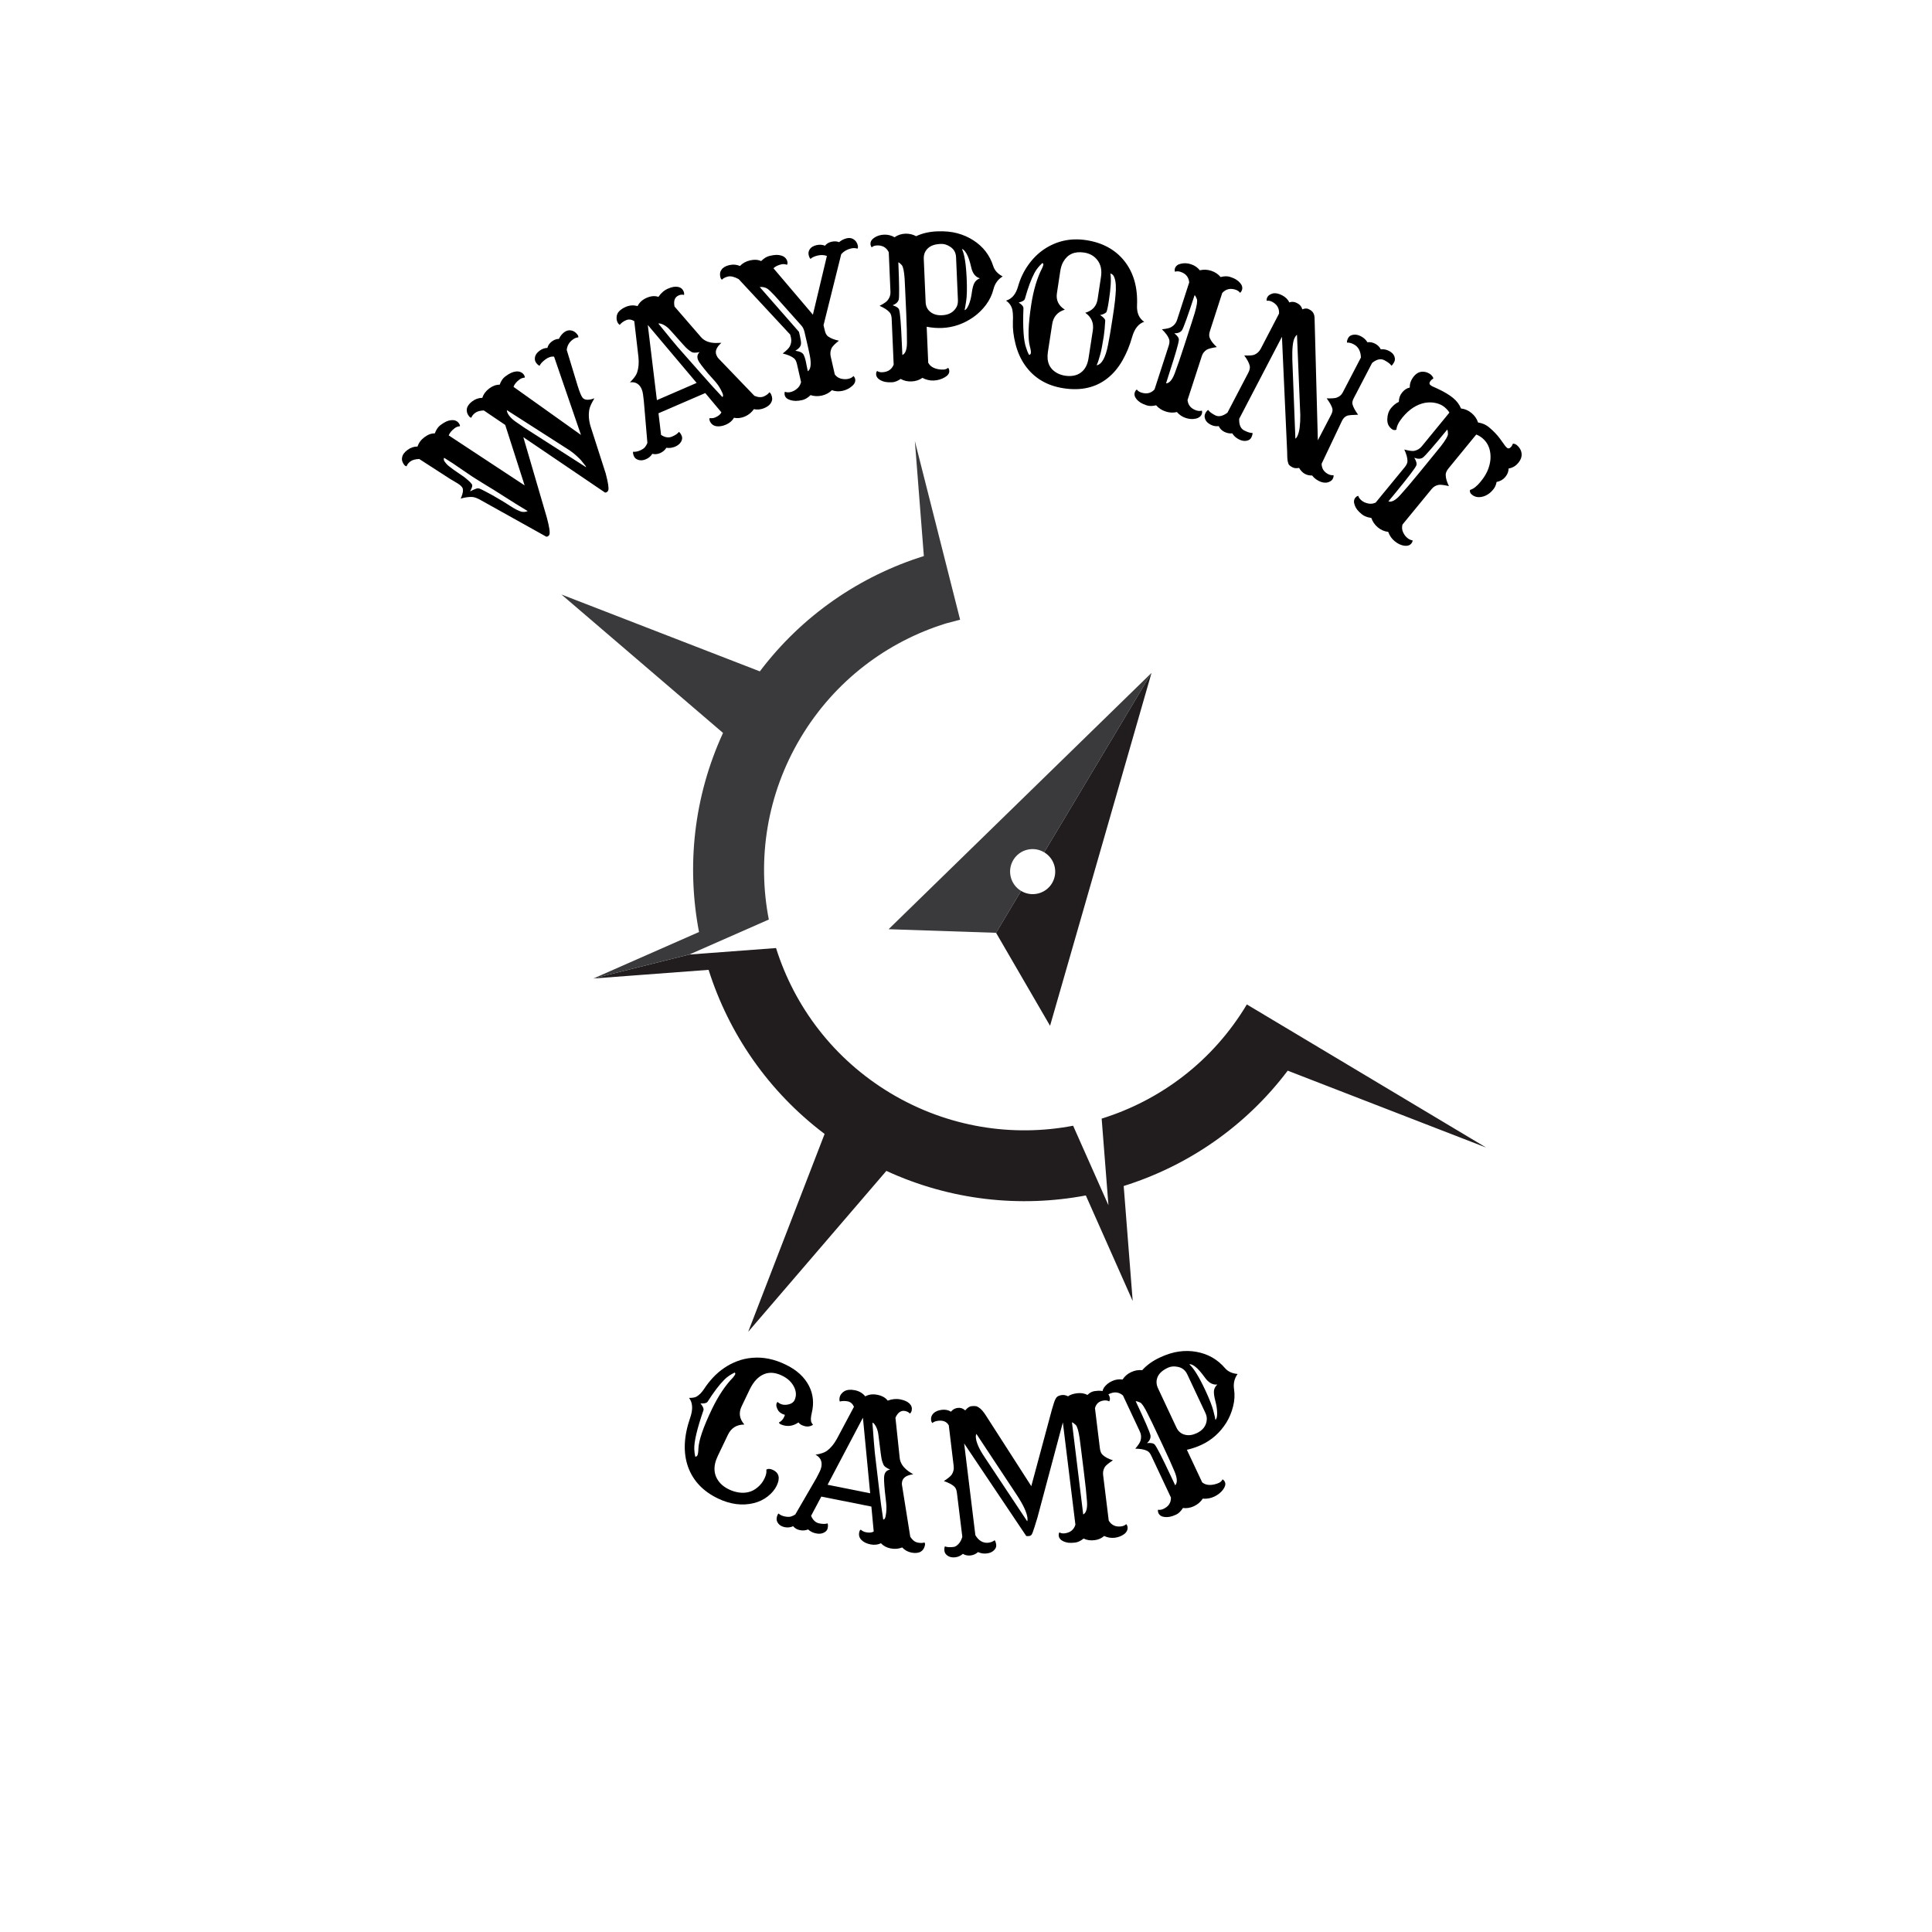 <svg xmlns="http://www.w3.org/2000/svg" xmlns:xlink="http://www.w3.org/1999/xlink" width="500" zoomAndPan="magnify" viewBox="0 0 375 375" height="500" preserveAspectRatio="xMidYMid meet" version="1.0"><defs><g/><clipPath id="67da3249cd"><path d="M 172 130 L 224 130 L 224 182 L 172 182 Z M 172 130 " clip-rule="nonzero"/></clipPath><clipPath id="4dbf8baa98"><path d="M 55.438 204.809 L 140.129 63.203 L 319.711 170.609 L 235.016 312.215 Z M 55.438 204.809 " clip-rule="nonzero"/></clipPath><clipPath id="c7adb1d2af"><path d="M 55.438 204.809 L 140.129 63.203 L 319.711 170.609 L 235.016 312.215 Z M 55.438 204.809 " clip-rule="nonzero"/></clipPath><clipPath id="ba830b728b"><path d="M 55.438 204.809 L 140.129 63.203 L 319.711 170.609 L 235.016 312.215 Z M 55.438 204.809 " clip-rule="nonzero"/></clipPath><clipPath id="2c11fc7af1"><path d="M 193 130 L 224 130 L 224 200 L 193 200 Z M 193 130 " clip-rule="nonzero"/></clipPath><clipPath id="4ff8ff571d"><path d="M 55.438 204.809 L 140.129 63.203 L 319.711 170.609 L 235.016 312.215 Z M 55.438 204.809 " clip-rule="nonzero"/></clipPath><clipPath id="1f257cb11e"><path d="M 55.438 204.809 L 140.129 63.203 L 319.711 170.609 L 235.016 312.215 Z M 55.438 204.809 " clip-rule="nonzero"/></clipPath><clipPath id="cd50382f7c"><path d="M 55.438 204.809 L 140.129 63.203 L 319.711 170.609 L 235.016 312.215 Z M 55.438 204.809 " clip-rule="nonzero"/></clipPath><clipPath id="fdb3e9b30b"><path d="M 115 184 L 289 184 L 289 259 L 115 259 Z M 115 184 " clip-rule="nonzero"/></clipPath><clipPath id="b0ee41fb3c"><path d="M 55.438 204.809 L 140.129 63.203 L 319.711 170.609 L 235.016 312.215 Z M 55.438 204.809 " clip-rule="nonzero"/></clipPath><clipPath id="b71af7fa1f"><path d="M 55.438 204.809 L 140.129 63.203 L 319.711 170.609 L 235.016 312.215 Z M 55.438 204.809 " clip-rule="nonzero"/></clipPath><clipPath id="0babf9a1ac"><path d="M 55.438 204.809 L 140.129 63.203 L 319.711 170.609 L 235.016 312.215 Z M 55.438 204.809 " clip-rule="nonzero"/></clipPath><clipPath id="7f136b63db"><path d="M 108 85 L 187 85 L 187 190 L 108 190 Z M 108 85 " clip-rule="nonzero"/></clipPath><clipPath id="5695c80dd8"><path d="M 55.438 204.809 L 140.129 63.203 L 319.711 170.609 L 235.016 312.215 Z M 55.438 204.809 " clip-rule="nonzero"/></clipPath><clipPath id="138e1588a0"><path d="M 55.438 204.809 L 140.129 63.203 L 319.711 170.609 L 235.016 312.215 Z M 55.438 204.809 " clip-rule="nonzero"/></clipPath><clipPath id="a3669bec14"><path d="M 55.438 204.809 L 140.129 63.203 L 319.711 170.609 L 235.016 312.215 Z M 55.438 204.809 " clip-rule="nonzero"/></clipPath><clipPath id="cf26354eea"><rect x="0" width="231" y="0" height="85"/></clipPath></defs><g fill="#000000" fill-opacity="1"><g transform="translate(126.916, 284.253)"><g><path d="M 18.438 5.344 C 19.051 5.188 19.629 4.875 20.172 4.406 C 20.723 3.945 21.156 3.383 21.469 2.719 C 21.789 2.062 21.91 1.492 21.828 1.016 C 22.148 0.785 22.594 0.805 23.156 1.078 C 23.719 1.348 24.062 1.738 24.188 2.25 C 24.312 2.758 24.191 3.391 23.828 4.141 C 23.461 4.898 22.883 5.586 22.094 6.203 C 21.312 6.816 20.414 7.25 19.406 7.5 C 17.156 8.051 14.828 7.75 12.422 6.594 C 9.547 5.207 7.617 3.172 6.641 0.484 C 5.66 -2.273 5.797 -5.457 7.047 -9.062 C 7.617 -10.707 7.547 -11.992 6.828 -12.922 C 7.453 -12.91 7.926 -12.988 8.25 -13.156 C 8.789 -13.457 9.297 -13.969 9.766 -14.688 C 10.234 -15.414 10.797 -16.133 11.453 -16.844 C 12.117 -17.562 12.852 -18.191 13.656 -18.734 C 14.457 -19.285 15.312 -19.727 16.219 -20.062 C 17.125 -20.406 18.082 -20.617 19.094 -20.703 C 21.219 -20.891 23.375 -20.453 25.562 -19.391 C 27.719 -18.359 29.238 -16.969 30.125 -15.219 C 30.926 -13.625 31.102 -11.898 30.656 -10.047 C 30.438 -9.117 30.414 -8.488 30.594 -8.156 C 30.656 -8.008 30.754 -7.859 30.891 -7.703 C 30.285 -7.316 29.641 -7.266 28.953 -7.547 C 28.641 -7.629 28.344 -7.832 28.062 -8.156 C 26.969 -7.414 25.852 -7.281 24.719 -7.75 C 24.477 -7.844 24.328 -7.973 24.266 -8.141 C 24.754 -8.391 25.109 -8.785 25.328 -9.328 C 25.379 -9.43 25.41 -9.535 25.422 -9.641 C 24.879 -9.785 24.469 -10.035 24.188 -10.391 C 23.789 -11.004 23.676 -11.508 23.844 -11.906 C 23.875 -11.988 23.926 -12.066 24 -12.141 C 24.582 -11.609 25.312 -11.453 26.188 -11.672 C 26.758 -11.816 27.141 -12.102 27.328 -12.531 C 27.516 -12.969 27.594 -13.391 27.562 -13.797 C 27.539 -14.203 27.426 -14.613 27.219 -15.031 C 26.758 -15.977 25.973 -16.719 24.859 -17.25 C 22.941 -18.176 21.281 -17.914 19.875 -16.469 C 19.414 -15.988 19 -15.367 18.625 -14.609 L 17.031 -11.281 C 16.426 -10.031 16.602 -8.852 17.562 -7.75 C 16.07 -7.75 15.008 -7.086 14.375 -5.766 L 12.422 -1.688 C 11.41 0.406 11.57 2.188 12.906 3.656 C 13.352 4.125 13.898 4.516 14.547 4.828 C 15.191 5.141 15.848 5.344 16.516 5.438 C 17.18 5.539 17.82 5.508 18.438 5.344 Z M 8.031 -1.516 C 8.227 -1.516 8.363 -1.594 8.438 -1.75 C 8.562 -1.988 8.629 -2.422 8.641 -3.047 C 8.703 -4.66 9.582 -7.234 11.281 -10.766 C 12.52 -13.328 13.879 -15.363 15.359 -16.875 C 15.566 -17.133 15.703 -17.332 15.766 -17.469 C 15.836 -17.613 15.812 -17.738 15.688 -17.844 C 14.863 -17.445 14.191 -16.984 13.672 -16.453 C 12.703 -15.484 11.617 -14.055 10.422 -12.172 C 10.242 -11.91 9.785 -11.801 9.047 -11.844 C 9.523 -11.27 9.719 -10.832 9.625 -10.531 C 8.383 -6.926 7.789 -4.41 7.844 -2.984 C 7.863 -2.473 7.926 -1.984 8.031 -1.516 Z M 8.031 -1.516 "/></g></g></g><g fill="#000000" fill-opacity="1"><g transform="translate(151.79, 295.939)"><g><path d="M 2.156 0.297 C 1.645 0.535 1.102 0.598 0.531 0.484 C -0.031 0.367 -0.445 0.133 -0.719 -0.219 C -1 -0.582 -1.102 -0.957 -1.031 -1.344 C -0.957 -1.727 -0.844 -2.004 -0.688 -2.172 C -0.375 -1.891 0.031 -1.695 0.531 -1.594 C 1.039 -1.5 1.438 -1.492 1.719 -1.578 C 2.008 -1.66 2.297 -1.797 2.578 -1.984 L 6.656 -9.016 L 7.266 -10.203 C 7.441 -10.547 7.562 -10.867 7.625 -11.172 C 7.844 -12.266 7.469 -13.066 6.5 -13.578 C 7.52 -13.742 8.266 -14 8.734 -14.344 C 9.461 -14.883 10.102 -15.66 10.656 -16.672 L 13.969 -22.891 C 13.688 -23.484 13.281 -23.832 12.75 -23.938 C 12.227 -24.039 11.719 -24.031 11.219 -23.906 C 11.133 -24.133 11.117 -24.379 11.172 -24.641 C 11.223 -24.91 11.332 -25.156 11.5 -25.375 C 11.676 -25.602 11.883 -25.785 12.125 -25.922 C 12.645 -26.203 13.32 -26.258 14.156 -26.094 C 14.988 -25.926 15.656 -25.531 16.156 -24.906 C 16.844 -25.289 17.633 -25.391 18.531 -25.203 C 19.426 -25.023 20.086 -24.648 20.516 -24.078 C 21.367 -24.398 22.191 -24.477 22.984 -24.312 C 23.773 -24.156 24.363 -23.883 24.75 -23.5 C 25.133 -23.125 25.273 -22.676 25.172 -22.156 C 25.117 -21.914 25.004 -21.719 24.828 -21.562 C 24.586 -21.82 24.281 -21.988 23.906 -22.062 C 23.113 -22.227 22.484 -21.797 22.016 -20.766 L 22.844 -12.938 C 22.945 -11.969 23.52 -11.109 24.562 -10.359 C 24.863 -10.148 25.164 -9.957 25.469 -9.781 C 24.188 -9.613 23.469 -9.141 23.312 -8.359 C 23.25 -8.066 23.25 -7.789 23.312 -7.531 L 24.891 2.344 C 25.305 2.988 25.781 3.363 26.312 3.469 C 26.852 3.582 27.297 3.578 27.641 3.453 C 27.754 3.566 27.785 3.754 27.734 4.016 C 27.68 4.285 27.586 4.52 27.453 4.719 C 27.328 4.926 27.16 5.094 26.953 5.219 C 26.484 5.5 25.879 5.566 25.141 5.422 C 24.398 5.273 23.797 4.941 23.328 4.422 C 22.617 4.703 21.867 4.766 21.078 4.609 C 20.297 4.453 19.672 4.117 19.203 3.609 C 18.586 3.898 17.91 3.973 17.172 3.828 C 16.441 3.68 15.867 3.406 15.453 3 C 15.035 2.602 14.875 2.125 14.969 1.562 C 15.031 1.219 15.133 1.02 15.281 0.969 C 15.562 1.219 15.875 1.379 16.219 1.453 C 16.914 1.598 17.441 1.555 17.797 1.328 L 17.344 -3.516 L 7.625 -5.453 L 5.641 -1.719 C 5.992 -0.883 6.52 -0.395 7.219 -0.25 C 7.914 -0.113 8.457 -0.113 8.844 -0.25 C 8.938 0 8.941 0.312 8.859 0.688 C 8.785 1.062 8.531 1.352 8.094 1.562 C 7.664 1.77 7.16 1.812 6.578 1.688 C 5.992 1.57 5.488 1.316 5.062 0.922 C 4.562 1.129 4.035 1.176 3.484 1.062 C 2.93 0.957 2.488 0.703 2.156 0.297 Z M 17.109 -6.094 L 15.703 -20.766 L 8.844 -7.75 Z M 19.641 -1.016 C 19.859 -0.973 20.016 -1.188 20.109 -1.656 C 20.273 -2.488 20.312 -3.332 20.219 -4.188 L 19.969 -6.406 C 19.801 -8.094 19.758 -9.133 19.844 -9.531 C 19.969 -10.207 20.348 -10.594 20.984 -10.688 C 20.191 -11.02 19.742 -11.383 19.641 -11.781 C 19.586 -11.926 19.539 -12.047 19.5 -12.141 C 19.457 -12.234 19.422 -12.344 19.391 -12.469 C 19.359 -12.594 19.328 -12.75 19.297 -12.938 C 19.266 -13.133 19.223 -13.41 19.172 -13.766 L 18.719 -17.359 C 18.625 -18.242 18.363 -18.961 17.938 -19.516 C 17.812 -19.672 17.68 -19.77 17.547 -19.812 C 17.766 -16.758 17.922 -14.801 18.016 -13.938 C 18.68 -8.258 19.086 -4.891 19.234 -3.828 Z M 24.609 1.672 L 24.625 1.797 Z M 24.609 1.672 "/></g></g></g><g fill="#000000" fill-opacity="1"><g transform="translate(182.268, 302.288)"><g><path d="M 4.625 -0.688 C 4.207 -0.312 3.711 -0.086 3.141 -0.016 C 2.566 0.047 2.086 -0.047 1.703 -0.297 C 1.316 -0.547 1.098 -0.863 1.047 -1.25 C 1.004 -1.633 1.035 -1.93 1.141 -2.141 C 1.516 -1.973 2.086 -1.938 2.859 -2.031 C 3.148 -2.07 3.457 -2.266 3.781 -2.609 C 4.113 -2.961 4.359 -3.426 4.516 -4 L 3.469 -12.531 C 3.406 -13.102 3.227 -13.516 2.938 -13.766 C 2.52 -14.148 1.852 -14.5 0.938 -14.812 C 1.758 -15.352 2.27 -15.773 2.469 -16.078 C 2.789 -16.578 2.914 -17.117 2.844 -17.703 L 1.891 -25.625 C 1.504 -26.332 0.816 -26.629 -0.172 -26.516 C -0.691 -26.453 -1.062 -26.305 -1.281 -26.078 C -1.426 -26.211 -1.516 -26.406 -1.547 -26.656 C -1.578 -26.914 -1.551 -27.156 -1.469 -27.375 C -1.383 -27.602 -1.25 -27.805 -1.062 -27.984 C -0.688 -28.336 -0.156 -28.555 0.531 -28.641 C 1.219 -28.723 1.812 -28.602 2.312 -28.281 C 2.656 -28.707 3.094 -28.953 3.625 -29.016 C 4.164 -29.086 4.648 -28.926 5.078 -28.531 C 5.504 -29.031 5.895 -29.301 6.25 -29.344 C 6.613 -29.383 6.895 -29.391 7.094 -29.359 C 7.289 -29.336 7.5 -29.25 7.719 -29.094 C 8.145 -28.844 8.629 -28.285 9.172 -27.422 L 17.906 -13.828 L 21.906 -28.688 L 22.281 -29.922 C 22.5 -30.629 22.734 -31.062 22.984 -31.219 C 23.234 -31.375 23.535 -31.473 23.891 -31.516 C 24.254 -31.555 24.633 -31.473 25.031 -31.266 C 25.469 -31.578 26.055 -31.773 26.797 -31.859 C 27.547 -31.953 28.219 -31.844 28.812 -31.531 C 29.238 -31.969 29.711 -32.219 30.234 -32.281 C 30.766 -32.352 31.188 -32.367 31.5 -32.328 C 31.812 -32.285 32.086 -32.203 32.328 -32.078 C 32.816 -31.805 33.094 -31.426 33.156 -30.938 C 33.188 -30.695 33.145 -30.477 33.031 -30.281 C 32.75 -30.445 32.398 -30.504 31.984 -30.453 C 31.066 -30.336 30.492 -29.836 30.266 -28.953 L 31.219 -21.188 C 31.289 -20.582 31.473 -20.148 31.766 -19.891 C 32.223 -19.461 32.883 -19.113 33.75 -18.844 C 32.914 -18.289 32.398 -17.867 32.203 -17.578 C 31.898 -17.098 31.781 -16.578 31.844 -16.016 L 32.938 -7.141 C 33.469 -6.254 34.27 -5.879 35.344 -6.016 C 35.758 -6.066 36.086 -6.211 36.328 -6.453 C 36.484 -6.285 36.57 -6.082 36.594 -5.844 C 36.625 -5.613 36.582 -5.383 36.469 -5.156 C 36.363 -4.926 36.195 -4.723 35.969 -4.547 C 35.445 -4.148 34.828 -3.906 34.109 -3.812 C 33.398 -3.727 32.711 -3.844 32.047 -4.156 C 31.523 -3.695 30.906 -3.426 30.188 -3.344 C 29.406 -3.238 28.695 -3.344 28.062 -3.656 C 27.488 -3.195 26.938 -2.938 26.406 -2.875 C 25.883 -2.812 25.445 -2.801 25.094 -2.844 C 24.738 -2.895 24.426 -2.984 24.156 -3.109 C 23.594 -3.367 23.285 -3.734 23.234 -4.203 C 23.203 -4.441 23.242 -4.66 23.359 -4.859 C 23.641 -4.68 23.988 -4.617 24.406 -4.672 C 25.477 -4.805 26.164 -5.363 26.469 -6.344 L 24.031 -26.203 L 19.109 -7.766 L 18.531 -5.891 C 18.258 -5.004 18.055 -4.492 17.922 -4.359 C 17.785 -4.234 17.664 -4.164 17.562 -4.156 C 17.27 -4.113 17.055 -4.113 16.922 -4.156 L 4.875 -22.109 L 7.047 -4.328 C 7.348 -3.797 7.719 -3.398 8.156 -3.141 C 8.594 -2.891 9.055 -2.789 9.547 -2.844 C 10.047 -2.906 10.461 -3.066 10.797 -3.328 C 10.953 -3.109 11.051 -2.812 11.094 -2.438 C 11.145 -2.062 11 -1.707 10.656 -1.375 C 10.32 -1.039 9.859 -0.836 9.266 -0.766 C 8.672 -0.691 8.102 -0.781 7.562 -1.031 C 7.164 -0.664 6.688 -0.445 6.125 -0.375 C 5.562 -0.312 5.062 -0.414 4.625 -0.688 Z M 7.25 -23.969 C 7.145 -23.758 7.113 -23.488 7.156 -23.156 C 7.27 -22.176 7.844 -20.926 8.875 -19.406 L 17.109 -7.016 C 17.18 -7.129 17.195 -7.359 17.156 -7.703 C 17.02 -8.766 16.32 -10.25 15.062 -12.156 Z M 27.984 -8.328 C 28.566 -8.641 28.812 -9.473 28.719 -10.828 C 28.625 -12.191 28.426 -14.07 28.125 -16.469 C 27.832 -18.863 27.633 -20.457 27.531 -21.25 C 27.426 -22.051 27.344 -22.695 27.281 -23.188 C 27.062 -24.602 26.812 -25.441 26.531 -25.703 C 26.258 -25.973 26.016 -26.145 25.797 -26.219 Z M 6.656 -5.469 C 6.664 -5.375 6.68 -5.301 6.703 -5.25 Z M 4.625 -5.219 C 4.625 -5.176 4.629 -5.102 4.641 -5 Z M 4.625 -5.219 "/></g></g></g><g fill="#000000" fill-opacity="1"><g transform="translate(224.185, 295.499)"><g><path d="M 9.266 -4.609 C 8.859 -3.984 8.297 -3.5 7.578 -3.156 C 6.867 -2.82 6.148 -2.703 5.422 -2.797 C 5.023 -2.172 4.586 -1.742 4.109 -1.516 C 3.629 -1.297 3.219 -1.156 2.875 -1.094 C 2.531 -1.031 2.203 -1.016 1.891 -1.047 C 1.285 -1.109 0.879 -1.359 0.672 -1.797 C 0.578 -2.016 0.547 -2.238 0.578 -2.469 C 0.922 -2.395 1.273 -2.445 1.641 -2.625 C 2.629 -3.082 3.113 -3.816 3.094 -4.828 L -0.719 -12.938 C -0.957 -13.445 -1.238 -13.77 -1.562 -13.906 C -2.082 -14.164 -2.836 -14.301 -3.828 -14.312 C -3.234 -15.008 -2.891 -15.539 -2.797 -15.906 C -2.629 -16.52 -2.676 -17.098 -2.938 -17.641 L -6.219 -24.641 C -6.988 -25.305 -7.867 -25.41 -8.859 -24.953 C -9.223 -24.773 -9.484 -24.535 -9.641 -24.234 C -9.836 -24.336 -9.988 -24.5 -10.094 -24.719 C -10.195 -24.938 -10.227 -25.172 -10.188 -25.422 C -10.156 -25.672 -10.062 -25.914 -9.906 -26.156 C -9.531 -26.695 -9.016 -27.117 -8.359 -27.422 C -7.703 -27.734 -7.016 -27.836 -6.297 -27.734 C -5.891 -28.367 -5.332 -28.848 -4.625 -29.172 C -3.926 -29.504 -3.211 -29.629 -2.484 -29.547 C -1.609 -30.523 -0.484 -31.336 0.891 -31.984 C 2.273 -32.629 3.539 -33.023 4.688 -33.172 C 5.844 -33.328 6.957 -33.305 8.031 -33.109 C 10.27 -32.711 12.125 -31.656 13.594 -29.938 C 14.164 -29.281 14.977 -28.906 16.031 -28.812 C 15.406 -27.938 15.176 -26.953 15.344 -25.859 C 15.508 -24.766 15.445 -23.648 15.156 -22.516 C 14.875 -21.379 14.438 -20.328 13.844 -19.359 C 12.625 -17.422 11.02 -15.988 9.031 -15.062 C 8.164 -14.656 7.219 -14.332 6.188 -14.094 L 9.156 -7.781 C 9.75 -7.281 10.555 -7.148 11.578 -7.391 C 11.859 -7.453 12.145 -7.551 12.438 -7.688 C 12.738 -7.832 12.961 -8.055 13.109 -8.359 C 13.316 -8.242 13.469 -8.078 13.562 -7.859 C 13.664 -7.641 13.68 -7.398 13.609 -7.141 C 13.535 -6.879 13.398 -6.617 13.203 -6.359 C 12.754 -5.773 12.18 -5.32 11.484 -5 C 10.797 -4.676 10.055 -4.547 9.266 -4.609 Z M 4.156 -18.422 C 4.508 -17.672 5.062 -17.203 5.812 -17.016 C 6.52 -16.836 7.273 -16.938 8.078 -17.312 C 9.297 -17.883 9.953 -18.754 10.047 -19.922 C 10.086 -20.336 10 -20.781 9.781 -21.25 L 6.266 -28.734 C 5.891 -29.535 5.285 -30.02 4.453 -30.188 C 3.711 -30.344 3.066 -30.289 2.516 -30.031 C 1.973 -29.77 1.551 -29.504 1.25 -29.234 C 0.957 -28.973 0.727 -28.68 0.562 -28.359 C 0.195 -27.598 0.211 -26.805 0.609 -25.984 Z M 11.719 -19.906 C 11.957 -20.07 12.07 -20.504 12.062 -21.203 C 12.062 -21.91 11.945 -22.688 11.719 -23.531 C 11.5 -24.375 11.406 -25.031 11.438 -25.5 C 11.477 -25.969 11.695 -26.391 12.094 -26.766 C 11.207 -26.66 10.406 -27.109 9.688 -28.109 C 8.969 -29.109 8.352 -29.805 7.844 -30.203 C 7.344 -30.598 6.945 -30.758 6.656 -30.688 C 7.5 -29.957 8.535 -28.281 9.766 -25.656 C 10.578 -23.914 11.102 -22.562 11.344 -21.594 C 11.594 -20.633 11.719 -20.07 11.719 -19.906 Z M 3.922 -7.203 C 4.367 -7.672 4.336 -8.535 3.828 -9.797 C 3.305 -11.066 2.531 -12.789 1.5 -14.969 C 0.477 -17.156 -0.207 -18.613 -0.562 -19.344 C -0.914 -20.07 -1.203 -20.648 -1.422 -21.078 C -2.047 -22.367 -2.531 -23.098 -2.875 -23.266 C -3.227 -23.43 -3.52 -23.52 -3.75 -23.531 C -1.938 -19.688 -0.977 -17.469 -0.875 -16.875 C -0.812 -16.352 -1.035 -15.859 -1.547 -15.391 C -0.773 -15.473 -0.27 -15.367 -0.031 -15.078 C 0.352 -14.609 1.332 -12.703 2.906 -9.359 Z M 3.922 -7.203 "/></g></g></g><g clip-path="url(#67da3249cd)"><g clip-path="url(#4dbf8baa98)"><g clip-path="url(#c7adb1d2af)"><g clip-path="url(#ba830b728b)"><path fill="#3a3a3c" d="M 196.676 166.93 C 197.914 164.859 200.602 164.188 202.68 165.434 L 223.508 130.609 L 172.477 180.359 L 193.336 181.059 L 198.195 172.93 C 196.117 171.688 195.438 169.004 196.676 166.93 " fill-opacity="1" fill-rule="nonzero"/></g></g></g></g><g clip-path="url(#2c11fc7af1)"><g clip-path="url(#4ff8ff571d)"><g clip-path="url(#1f257cb11e)"><g clip-path="url(#cd50382f7c)"><path fill="#211c1d" d="M 202.68 165.434 C 204.758 166.676 205.438 169.359 204.199 171.43 C 202.961 173.504 200.273 174.172 198.195 172.93 L 193.336 181.059 L 203.816 199.105 L 223.508 130.609 L 202.68 165.434 " fill-opacity="1" fill-rule="nonzero"/></g></g></g></g><g clip-path="url(#fdb3e9b30b)"><g clip-path="url(#b0ee41fb3c)"><g clip-path="url(#b71af7fa1f)"><g clip-path="url(#0babf9a1ac)"><path fill="#211c1d" d="M 137.539 188.246 C 141.453 200.609 149.117 211.848 160.055 220.098 L 145.223 258.504 L 172.043 227.27 C 184.484 233 198.012 234.438 210.758 232.035 L 219.855 252.527 L 218.109 230.203 C 230.48 226.328 241.715 218.711 249.945 207.816 L 288.461 222.742 L 242.012 194.961 C 235.414 205.996 225.234 213.578 213.832 217.121 L 215.148 233.938 L 208.293 218.504 C 196.559 220.738 183.98 218.84 172.906 212.219 C 161.832 205.594 154.211 195.41 150.629 184.016 L 133.785 185.277 L 115.184 189.922 L 137.539 188.246 " fill-opacity="1" fill-rule="nonzero"/></g></g></g></g><g clip-path="url(#7f136b63db)"><g clip-path="url(#5695c80dd8)"><g clip-path="url(#138e1588a0)"><g clip-path="url(#a3669bec14)"><path fill="#3a3a3c" d="M 179.32 107.93 C 166.949 111.801 155.715 119.418 147.484 130.312 L 108.973 115.391 L 140.34 142.262 C 134.637 154.668 133.238 168.168 135.68 180.902 L 115.184 189.922 L 133.785 185.277 L 149.227 178.48 C 146.953 166.758 148.816 154.203 155.418 143.168 C 162.016 132.133 172.195 124.551 183.598 121.012 L 186.359 120.285 L 177.574 85.605 L 179.32 107.93 " fill-opacity="1" fill-rule="nonzero"/></g></g></g></g><g transform="matrix(1, 0, 0, 1, 71, 35)"><g clip-path="url(#cf26354eea)"><g fill="#000000" fill-opacity="1"><g transform="translate(24.267, 75.622)"><g><path d="M 17.781 -33.469 C 18.164 -32.938 18.941 -32.883 20.109 -33.312 C 19.547 -32.383 19.219 -31.664 19.125 -31.156 C 18.938 -30.156 19.008 -29.078 19.344 -27.922 L 22.297 -18.734 C 22.773 -16.93 22.941 -15.836 22.797 -15.453 C 22.754 -15.328 22.672 -15.219 22.547 -15.125 C 22.43 -15.039 22.305 -15.004 22.172 -15.016 L 6.312 -25.766 L 10.875 -10.156 C 11.352 -8.375 11.52 -7.281 11.375 -6.875 C 11.332 -6.75 11.254 -6.645 11.141 -6.562 C 11.023 -6.477 10.898 -6.441 10.766 -6.453 L -1.922 -13.531 C -2.578 -13.906 -3.117 -14.113 -3.547 -14.156 C -4.234 -14.195 -5 -14.094 -5.844 -13.844 C -5.352 -14.957 -5.273 -15.707 -5.609 -16.094 C -5.805 -16.363 -6.18 -16.656 -6.734 -16.969 L -7.891 -17.656 L -13.891 -21.531 C -14.66 -21.5 -15.234 -21.344 -15.609 -21.062 C -15.984 -20.781 -16.227 -20.469 -16.344 -20.125 C -16.52 -20.125 -16.688 -20.227 -16.844 -20.438 C -17.008 -20.656 -17.125 -20.879 -17.188 -21.109 C -17.258 -21.336 -17.27 -21.578 -17.219 -21.828 C -17.133 -22.348 -16.789 -22.832 -16.188 -23.281 C -15.594 -23.727 -14.938 -23.953 -14.219 -23.953 C -14 -24.66 -13.551 -25.266 -12.875 -25.766 C -12.207 -26.273 -11.539 -26.52 -10.875 -26.5 C -10.602 -27.227 -10.242 -27.758 -9.797 -28.094 C -9.348 -28.426 -8.961 -28.664 -8.641 -28.812 C -8.316 -28.957 -8.008 -29.039 -7.719 -29.062 C -7.07 -29.133 -6.578 -28.953 -6.234 -28.516 C -6.035 -28.242 -5.957 -28.035 -6 -27.891 C -6.383 -27.859 -6.711 -27.738 -6.984 -27.531 C -7.598 -27.07 -7.992 -26.598 -8.172 -26.109 L 6.562 -16.406 L 2.797 -28.141 L -1.359 -30.953 C -2.109 -30.922 -2.664 -30.766 -3.031 -30.484 C -3.406 -30.211 -3.656 -29.898 -3.781 -29.547 C -3.945 -29.555 -4.109 -29.664 -4.266 -29.875 C -4.43 -30.094 -4.547 -30.316 -4.609 -30.547 C -4.672 -30.785 -4.688 -31.023 -4.656 -31.266 C -4.551 -31.797 -4.203 -32.281 -3.609 -32.719 C -3.023 -33.164 -2.367 -33.395 -1.641 -33.406 C -1.422 -34.113 -0.977 -34.719 -0.312 -35.219 C 0.352 -35.719 1.031 -35.961 1.719 -35.953 C 1.977 -36.672 2.332 -37.195 2.781 -37.531 C 3.238 -37.875 3.625 -38.113 3.938 -38.25 C 4.258 -38.395 4.57 -38.484 4.875 -38.516 C 5.5 -38.578 5.992 -38.395 6.359 -37.969 C 6.555 -37.695 6.629 -37.484 6.578 -37.328 C 6.191 -37.297 5.859 -37.176 5.578 -36.969 C 4.953 -36.5 4.562 -36.02 4.406 -35.531 L 17.5 -26.203 L 12.281 -41.391 C 11.738 -41.473 11.172 -41.289 10.578 -40.844 C 9.992 -40.406 9.625 -40 9.469 -39.625 C 9.258 -39.695 9.035 -39.891 8.797 -40.203 C 8.566 -40.516 8.492 -40.891 8.578 -41.328 C 8.672 -41.766 8.957 -42.164 9.438 -42.531 C 9.926 -42.895 10.441 -43.082 10.984 -43.094 C 11.098 -43.582 11.379 -43.992 11.828 -44.328 C 12.285 -44.672 12.75 -44.844 13.219 -44.844 C 13.477 -45.383 13.82 -45.816 14.25 -46.141 C 14.688 -46.461 15.133 -46.578 15.594 -46.484 C 16.062 -46.398 16.457 -46.145 16.781 -45.719 C 16.957 -45.488 17.023 -45.297 16.984 -45.141 C 16.609 -45.117 16.238 -44.969 15.875 -44.688 C 15.207 -44.195 14.828 -43.535 14.734 -42.703 L 16.859 -35.719 C 17.223 -34.551 17.531 -33.801 17.781 -33.469 Z M 3.109 -31.016 C 3.117 -30.691 3.273 -30.328 3.578 -29.922 C 3.891 -29.516 4.305 -29.129 4.828 -28.766 L 6.531 -27.594 L 18.484 -19.938 C 18.492 -20.031 18.438 -20.145 18.312 -20.281 C 18.195 -20.426 18.031 -20.633 17.812 -20.906 C 17.602 -21.188 17.406 -21.414 17.219 -21.594 C 17.031 -21.781 16.828 -21.973 16.609 -22.172 C 16.254 -22.504 15.812 -22.852 15.281 -23.219 Z M -9.062 -21.766 C -9.176 -21.516 -9.141 -21.266 -8.953 -21.016 C -8.766 -20.766 -8.613 -20.582 -8.5 -20.469 C -8.395 -20.352 -8.234 -20.211 -8.016 -20.047 C -7.492 -19.629 -6.914 -19.211 -6.281 -18.797 C -5.656 -18.379 -5.219 -18.07 -4.969 -17.875 C -4.727 -17.688 -4.531 -17.52 -4.375 -17.375 C -4.219 -17.238 -4.094 -17.117 -4 -17.016 C -3.906 -16.922 -3.812 -16.812 -3.719 -16.688 C -3.5 -16.457 -3.602 -15.977 -4.031 -15.25 C -3.582 -15.469 -3.219 -15.629 -2.938 -15.734 C -2.664 -15.848 -2.414 -15.863 -2.188 -15.781 C -1.969 -15.695 -1.629 -15.535 -1.172 -15.297 C -0.723 -15.066 -0.219 -14.797 0.344 -14.484 L 2.078 -13.469 C 2.691 -13.102 3.238 -12.758 3.719 -12.438 C 4.207 -12.125 4.625 -11.879 4.969 -11.703 C 5.32 -11.535 5.629 -11.406 5.891 -11.312 C 6.367 -11.207 6.789 -11.242 7.156 -11.422 C 5.633 -12.336 4.148 -13.258 2.703 -14.188 C 1.266 -15.113 -0.141 -15.988 -1.516 -16.812 C -2.898 -17.645 -4.195 -18.488 -5.406 -19.344 C -6.625 -20.207 -7.844 -21.016 -9.062 -21.766 Z M -9.062 -21.766 "/></g></g></g><g fill="#000000" fill-opacity="1"><g transform="translate(53.657, 54.058)"><g><path d="M 1.953 -0.969 C 1.66 -0.5 1.25 -0.148 0.719 0.078 C 0.188 0.305 -0.289 0.352 -0.719 0.219 C -1.156 0.094 -1.453 -0.145 -1.609 -0.5 C -1.766 -0.863 -1.82 -1.156 -1.781 -1.375 C -1.375 -1.332 -0.93 -1.41 -0.453 -1.609 C 0.016 -1.816 0.344 -2.035 0.531 -2.266 C 0.719 -2.492 0.875 -2.77 1 -3.094 L 0.312 -11.203 L 0.156 -12.5 C 0.102 -12.895 0.016 -13.238 -0.109 -13.531 C -0.555 -14.551 -1.316 -14.988 -2.391 -14.844 C -1.648 -15.57 -1.188 -16.203 -1 -16.734 C -0.707 -17.598 -0.617 -18.602 -0.734 -19.75 L -1.547 -26.734 C -2.117 -27.066 -2.648 -27.125 -3.141 -26.906 C -3.641 -26.695 -4.051 -26.395 -4.375 -26 C -4.582 -26.156 -4.738 -26.352 -4.844 -26.594 C -4.945 -26.844 -4.992 -27.102 -4.984 -27.375 C -4.984 -27.656 -4.926 -27.922 -4.812 -28.172 C -4.531 -28.711 -4 -29.148 -3.219 -29.484 C -2.445 -29.816 -1.676 -29.867 -0.906 -29.641 C -0.562 -30.348 0.023 -30.883 0.859 -31.25 C 1.691 -31.613 2.453 -31.676 3.141 -31.438 C 3.66 -32.195 4.289 -32.734 5.031 -33.047 C 5.77 -33.367 6.398 -33.477 6.922 -33.375 C 7.453 -33.281 7.82 -32.988 8.031 -32.5 C 8.133 -32.281 8.16 -32.051 8.109 -31.812 C 7.766 -31.906 7.422 -31.875 7.078 -31.719 C 6.316 -31.395 6.047 -30.676 6.266 -29.562 L 11.391 -23.641 C 12.035 -22.891 12.988 -22.504 14.25 -22.484 C 14.625 -22.484 14.992 -22.492 15.359 -22.516 C 14.398 -21.66 14.082 -20.863 14.406 -20.125 C 14.52 -19.844 14.664 -19.613 14.844 -19.438 L 21.766 -12.234 C 22.484 -11.93 23.094 -11.891 23.594 -12.109 C 24.102 -12.328 24.457 -12.594 24.656 -12.906 C 24.801 -12.863 24.926 -12.719 25.031 -12.469 C 25.145 -12.219 25.207 -11.973 25.219 -11.734 C 25.238 -11.504 25.191 -11.273 25.078 -11.047 C 24.867 -10.555 24.414 -10.16 23.719 -9.859 C 23.031 -9.566 22.348 -9.492 21.672 -9.641 C 21.242 -9.016 20.664 -8.539 19.938 -8.219 C 19.207 -7.906 18.5 -7.82 17.812 -7.969 C 17.469 -7.383 16.953 -6.941 16.266 -6.641 C 15.586 -6.348 14.961 -6.242 14.391 -6.328 C 13.828 -6.422 13.414 -6.727 13.156 -7.25 C 13.02 -7.562 13 -7.781 13.094 -7.906 C 13.488 -7.852 13.844 -7.895 14.156 -8.031 C 14.812 -8.312 15.211 -8.645 15.359 -9.031 L 12.234 -12.766 L 3.156 -8.844 L 3.656 -4.641 C 4.414 -4.141 5.125 -4.031 5.781 -4.312 C 6.438 -4.594 6.883 -4.898 7.125 -5.234 C 7.332 -5.078 7.508 -4.82 7.656 -4.469 C 7.812 -4.125 7.773 -3.742 7.547 -3.328 C 7.316 -2.922 6.926 -2.598 6.375 -2.359 C 5.82 -2.129 5.258 -2.055 4.688 -2.141 C 4.395 -1.68 3.988 -1.336 3.469 -1.109 C 2.945 -0.891 2.441 -0.844 1.953 -0.969 Z M 10.562 -14.734 L 1.078 -25.984 L 2.844 -11.391 Z M 15.547 -12 C 15.742 -12.094 15.742 -12.363 15.547 -12.812 C 15.211 -13.594 14.77 -14.301 14.219 -14.938 L 12.734 -16.609 C 11.648 -17.91 11.031 -18.742 10.875 -19.109 C 10.582 -19.734 10.672 -20.27 11.141 -20.719 C 10.305 -20.531 9.738 -20.566 9.438 -20.828 C 9.289 -20.922 9.176 -21 9.094 -21.062 C 9.008 -21.125 8.922 -21.195 8.828 -21.281 C 8.734 -21.363 8.613 -21.473 8.469 -21.609 C 8.332 -21.742 8.145 -21.945 7.906 -22.219 L 5.5 -24.906 C 4.906 -25.594 4.281 -26.031 3.625 -26.219 C 3.426 -26.281 3.258 -26.297 3.125 -26.266 C 5.051 -23.879 6.301 -22.359 6.875 -21.703 C 10.656 -17.41 12.906 -14.867 13.625 -14.078 Z M 21.172 -12.641 L 21.219 -12.547 Z M 21.172 -12.641 "/></g></g></g><g fill="#000000" fill-opacity="1"><g transform="translate(75.892, 44.3)"><g><path d="M 14.578 -3.562 C 14.047 -3.039 13.395 -2.691 12.625 -2.516 C 11.852 -2.348 11.125 -2.379 10.438 -2.609 C 9.914 -2.098 9.395 -1.781 8.875 -1.656 C 8.363 -1.539 7.922 -1.484 7.547 -1.484 C 7.172 -1.492 6.832 -1.547 6.531 -1.641 C 5.895 -1.828 5.523 -2.148 5.422 -2.609 C 5.367 -2.848 5.379 -3.066 5.453 -3.266 C 5.766 -3.129 6.133 -3.109 6.562 -3.203 C 7 -3.305 7.41 -3.52 7.797 -3.844 C 8.191 -4.164 8.457 -4.598 8.594 -5.141 L 7.797 -8.641 C 7.672 -9.191 7.469 -9.57 7.188 -9.781 C 6.695 -10.156 5.977 -10.457 5.031 -10.688 C 5.727 -11.227 6.176 -11.664 6.375 -12 C 6.676 -12.551 6.766 -13.125 6.641 -13.719 L 6.484 -14.359 L -3.516 -25.125 C -4.359 -25.582 -5.047 -25.75 -5.578 -25.625 C -6.109 -25.5 -6.504 -25.297 -6.766 -25.016 C -6.91 -25.098 -7.016 -25.27 -7.078 -25.531 C -7.141 -25.789 -7.156 -26.039 -7.125 -26.281 C -7.094 -26.52 -7.004 -26.738 -6.859 -26.938 C -6.566 -27.375 -6.055 -27.676 -5.328 -27.844 C -4.598 -28.008 -3.91 -27.953 -3.266 -27.672 C -2.766 -28.211 -2.102 -28.578 -1.281 -28.766 C -0.469 -28.953 0.238 -28.906 0.844 -28.625 C 1.383 -29.164 1.926 -29.5 2.469 -29.625 C 3.02 -29.758 3.469 -29.828 3.812 -29.828 C 4.164 -29.828 4.488 -29.781 4.781 -29.688 C 5.395 -29.488 5.773 -29.117 5.922 -28.578 C 5.992 -28.254 5.973 -28.031 5.859 -27.906 C 5.492 -28.039 5.145 -28.07 4.812 -28 C 4.125 -27.844 3.598 -27.586 3.234 -27.234 L 10.891 -18.219 L 13.609 -29.625 C 13.055 -29.82 12.461 -29.848 11.828 -29.703 C 11.191 -29.555 10.723 -29.336 10.422 -29.047 C 10.266 -29.203 10.145 -29.469 10.062 -29.844 C 9.977 -30.227 10.062 -30.602 10.312 -30.969 C 10.57 -31.332 11 -31.582 11.594 -31.719 C 12.188 -31.852 12.734 -31.816 13.234 -31.609 C 13.535 -31.992 13.957 -32.25 14.5 -32.375 C 15.051 -32.5 15.539 -32.473 15.969 -32.297 C 16.438 -32.68 16.93 -32.93 17.453 -33.047 C 17.984 -33.172 18.441 -33.098 18.828 -32.828 C 19.223 -32.566 19.484 -32.172 19.609 -31.641 C 19.672 -31.367 19.645 -31.164 19.531 -31.031 C 19.164 -31.164 18.758 -31.18 18.312 -31.078 C 17.531 -30.898 16.891 -30.531 16.391 -29.969 L 12.953 -16.172 L 13.188 -15.203 C 13.312 -14.609 13.535 -14.203 13.859 -13.984 C 14.359 -13.629 15.051 -13.359 15.938 -13.172 C 15.176 -12.566 14.707 -12.094 14.531 -11.75 C 14.281 -11.219 14.219 -10.676 14.344 -10.125 L 15.141 -6.625 C 15.453 -6.195 15.859 -5.922 16.359 -5.797 C 16.859 -5.68 17.328 -5.672 17.766 -5.766 C 18.211 -5.867 18.547 -6.051 18.766 -6.312 C 18.93 -6.156 19.039 -5.957 19.094 -5.719 C 19.145 -5.488 19.117 -5.254 19.016 -5.016 C 18.91 -4.785 18.738 -4.57 18.5 -4.375 C 17.988 -3.914 17.375 -3.602 16.656 -3.438 C 15.945 -3.281 15.254 -3.32 14.578 -3.562 Z M 9.906 -7.234 C 10.477 -7.617 10.609 -8.633 10.297 -10.281 C 10.191 -10.77 10.082 -11.281 9.969 -11.812 L 9.281 -14.781 C 9.156 -15.352 8.945 -15.797 8.656 -16.109 L 3.484 -21.906 C 2.766 -22.676 2.266 -23.145 1.984 -23.312 C 1.547 -23.551 1.078 -23.641 0.578 -23.578 L 8.188 -14.891 L 8.391 -14.016 C 8.547 -13.316 8.609 -12.82 8.578 -12.531 C 8.535 -12.062 8.172 -11.625 7.484 -11.219 C 8.348 -11.102 8.883 -10.844 9.094 -10.438 C 9.25 -10.125 9.379 -9.742 9.484 -9.297 C 9.586 -8.848 9.664 -8.457 9.719 -8.125 C 9.781 -7.801 9.844 -7.504 9.906 -7.234 Z M 9.906 -7.234 "/></g></g></g><g fill="#000000" fill-opacity="1"><g transform="translate(97.743, 39.032)"><g><path d="M 10.297 -0.688 C 9.68 -0.258 8.984 -0.031 8.203 0 C 7.422 0.039 6.711 -0.117 6.078 -0.484 C 5.473 -0.066 4.906 0.148 4.375 0.172 C 3.844 0.191 3.406 0.164 3.062 0.094 C 2.719 0.02 2.414 -0.086 2.156 -0.234 C 1.613 -0.535 1.332 -0.922 1.312 -1.391 C 1.301 -1.641 1.363 -1.852 1.5 -2.031 C 1.758 -1.844 2.098 -1.758 2.516 -1.781 C 3.598 -1.832 4.332 -2.32 4.719 -3.25 L 4.328 -12.188 C 4.297 -12.75 4.16 -13.156 3.922 -13.406 C 3.535 -13.852 2.891 -14.273 1.984 -14.672 C 2.797 -15.086 3.316 -15.445 3.547 -15.75 C 3.941 -16.238 4.125 -16.781 4.094 -17.375 L 3.766 -25.078 C 3.305 -26.004 2.535 -26.441 1.453 -26.391 C 1.035 -26.367 0.703 -26.25 0.453 -26.031 C 0.305 -26.219 0.227 -26.43 0.219 -26.672 C 0.207 -26.91 0.266 -27.133 0.391 -27.344 C 0.523 -27.551 0.711 -27.734 0.953 -27.891 C 1.492 -28.254 2.125 -28.453 2.844 -28.484 C 3.57 -28.516 4.254 -28.348 4.891 -27.984 C 5.504 -28.41 6.191 -28.641 6.953 -28.672 C 7.723 -28.703 8.43 -28.539 9.078 -28.188 C 10.266 -28.75 11.613 -29.062 13.125 -29.125 C 14.645 -29.188 15.969 -29.062 17.094 -28.75 C 18.219 -28.445 19.238 -28 20.156 -27.406 C 22.07 -26.188 23.367 -24.508 24.047 -22.375 C 24.316 -21.539 24.926 -20.875 25.875 -20.375 C 24.957 -19.812 24.363 -18.992 24.094 -17.922 C 23.832 -16.848 23.352 -15.836 22.656 -14.891 C 21.957 -13.953 21.145 -13.156 20.219 -12.5 C 18.332 -11.176 16.301 -10.469 14.125 -10.375 C 13.164 -10.332 12.164 -10.41 11.125 -10.609 L 11.422 -3.641 C 11.773 -2.941 12.473 -2.508 13.516 -2.344 C 13.785 -2.301 14.082 -2.285 14.406 -2.297 C 14.738 -2.316 15.035 -2.43 15.297 -2.641 C 15.43 -2.461 15.504 -2.254 15.516 -2.016 C 15.523 -1.773 15.445 -1.547 15.281 -1.328 C 15.113 -1.117 14.891 -0.938 14.609 -0.781 C 13.973 -0.414 13.27 -0.211 12.5 -0.172 C 11.738 -0.141 11.004 -0.312 10.297 -0.688 Z M 10.922 -15.391 C 10.953 -14.555 11.281 -13.906 11.906 -13.438 C 12.488 -13 13.219 -12.801 14.094 -12.844 C 15.438 -12.895 16.391 -13.445 16.953 -14.5 C 17.129 -14.863 17.207 -15.301 17.188 -15.812 L 16.828 -24.078 C 16.797 -24.961 16.438 -25.633 15.75 -26.094 C 15.125 -26.52 14.508 -26.719 13.906 -26.688 C 13.301 -26.664 12.805 -26.586 12.422 -26.453 C 12.047 -26.328 11.719 -26.145 11.438 -25.906 C 10.812 -25.363 10.52 -24.641 10.562 -23.734 Z M 18.484 -13.828 C 18.754 -13.891 19.023 -14.242 19.297 -14.891 C 19.566 -15.535 19.758 -16.289 19.875 -17.156 C 19.988 -18.031 20.156 -18.676 20.375 -19.094 C 20.594 -19.508 20.953 -19.816 21.453 -20.016 C 20.598 -20.242 20.035 -20.957 19.766 -22.156 C 19.492 -23.363 19.191 -24.242 18.859 -24.797 C 18.535 -25.359 18.238 -25.66 17.969 -25.703 C 18.457 -24.723 18.766 -22.789 18.891 -19.906 C 18.973 -17.977 18.938 -16.52 18.781 -15.531 C 18.625 -14.539 18.523 -13.973 18.484 -13.828 Z M 6.406 -5.125 C 7 -5.383 7.297 -6.195 7.297 -7.562 C 7.305 -8.926 7.258 -10.812 7.156 -13.219 C 7.051 -15.633 6.977 -17.238 6.938 -18.031 C 6.906 -18.832 6.875 -19.477 6.844 -19.969 C 6.738 -21.406 6.555 -22.27 6.297 -22.562 C 6.047 -22.852 5.82 -23.039 5.625 -23.125 C 5.801 -18.883 5.828 -16.473 5.703 -15.891 C 5.555 -15.391 5.16 -15.02 4.516 -14.781 C 5.254 -14.551 5.676 -14.258 5.781 -13.906 C 5.969 -13.32 6.141 -11.188 6.297 -7.5 Z M 6.406 -5.125 "/></g></g></g><g fill="#000000" fill-opacity="1"><g transform="translate(121.243, 37.632)"><g><path d="M 6.734 -1.703 C 5.891 -2.898 5.27 -4.273 4.875 -5.828 C 4.477 -7.379 4.305 -8.816 4.359 -10.141 C 4.422 -11.461 4.344 -12.395 4.125 -12.938 C 3.906 -13.488 3.539 -13.938 3.031 -14.281 C 4.164 -14.613 4.941 -15.531 5.359 -17.031 C 5.785 -18.539 6.43 -19.91 7.297 -21.141 C 8.16 -22.379 9.176 -23.398 10.344 -24.203 C 12.82 -25.879 15.578 -26.484 18.609 -26.016 C 21.734 -25.535 24.176 -24.211 25.938 -22.047 C 27.77 -19.773 28.609 -16.879 28.453 -13.359 C 28.391 -11.898 28.852 -10.836 29.844 -10.172 C 28.727 -9.805 27.941 -8.801 27.484 -7.156 C 27.023 -5.52 26.398 -4.016 25.609 -2.641 C 24.828 -1.273 23.879 -0.145 22.766 0.75 C 20.461 2.594 17.613 3.254 14.219 2.734 C 10.977 2.242 8.484 0.766 6.734 -1.703 Z M 14.438 -12.531 C 13.02 -12.094 12.203 -11.148 11.984 -9.703 L 11.156 -4.344 C 10.852 -2.375 11.477 -0.984 13.031 -0.172 C 13.469 0.055 13.969 0.211 14.531 0.297 C 15.102 0.379 15.641 0.375 16.141 0.281 C 16.648 0.195 17.102 0.008 17.5 -0.281 C 18.332 -0.863 18.848 -1.816 19.047 -3.141 L 19.875 -8.5 C 20.094 -9.945 19.602 -11.086 18.406 -11.922 C 19.789 -12.328 20.586 -13.195 20.797 -14.531 L 21.453 -18.859 C 21.66 -20.191 21.43 -21.285 20.766 -22.141 C 20.141 -22.953 19.281 -23.441 18.188 -23.609 C 16.344 -23.891 15 -23.301 14.156 -21.844 C 13.875 -21.363 13.676 -20.77 13.562 -20.062 L 12.906 -15.734 C 12.695 -14.379 13.207 -13.312 14.438 -12.531 Z M 23.281 -19.562 C 23.469 -18.5 23.367 -16.734 22.984 -14.266 C 22.773 -12.867 22.598 -12.109 22.453 -11.984 C 22.305 -11.867 22.164 -11.781 22.031 -11.719 C 21.789 -11.602 21.539 -11.523 21.281 -11.484 C 21.957 -11.047 22.289 -10.676 22.281 -10.375 C 22.219 -9.164 22.117 -8.129 21.984 -7.266 C 21.848 -6.41 21.727 -5.723 21.625 -5.203 C 21.531 -4.68 21.422 -4.203 21.297 -3.766 C 21.047 -2.828 20.816 -2.148 20.609 -1.734 C 21.598 -1.879 22.336 -3.195 22.828 -5.688 C 23.098 -7.07 23.363 -8.625 23.625 -10.344 C 23.895 -12.062 24.078 -13.352 24.172 -14.219 C 24.266 -15.082 24.32 -15.797 24.344 -16.359 C 24.383 -17.66 24.223 -18.594 23.859 -19.156 C 23.742 -19.32 23.551 -19.457 23.281 -19.562 Z M 7.516 -3.734 C 7.703 -3.785 7.812 -3.906 7.844 -4.094 C 7.883 -4.352 7.82 -4.785 7.656 -5.391 C 7.238 -6.953 7.328 -9.664 7.922 -13.531 C 8.359 -16.352 9.062 -18.703 10.031 -20.578 C 10.164 -20.867 10.242 -21.086 10.266 -21.234 C 10.297 -21.391 10.234 -21.504 10.078 -21.578 C 9.398 -20.953 8.891 -20.312 8.547 -19.656 C 7.898 -18.438 7.281 -16.758 6.688 -14.625 C 6.594 -14.32 6.191 -14.082 5.484 -13.906 C 6.109 -13.508 6.414 -13.145 6.406 -12.812 C 6.258 -9.008 6.438 -6.438 6.938 -5.094 C 7.082 -4.602 7.273 -4.148 7.516 -3.734 Z M 7.516 -3.734 "/></g></g></g><g fill="#000000" fill-opacity="1"><g transform="translate(147.546, 41.994)"><g><path d="M 9.891 2.984 C 9.191 3.16 8.461 3.125 7.703 2.875 C 6.941 2.625 6.328 2.223 5.859 1.672 C 5.148 1.848 4.539 1.852 4.031 1.688 C 3.531 1.52 3.129 1.344 2.828 1.156 C 2.535 0.969 2.289 0.758 2.094 0.531 C 1.695 0.062 1.57 -0.395 1.719 -0.844 C 1.801 -1.082 1.93 -1.266 2.109 -1.391 C 2.297 -1.117 2.586 -0.922 2.984 -0.797 C 4.016 -0.461 4.867 -0.664 5.547 -1.406 L 8.312 -9.922 C 8.477 -10.453 8.492 -10.879 8.359 -11.203 C 8.16 -11.754 7.703 -12.379 6.984 -13.078 C 7.891 -13.172 8.5 -13.316 8.812 -13.516 C 9.352 -13.836 9.719 -14.281 9.906 -14.844 L 12.281 -22.188 C 12.176 -23.219 11.609 -23.898 10.578 -24.234 C 10.18 -24.359 9.828 -24.363 9.516 -24.25 C 9.441 -24.469 9.441 -24.691 9.516 -24.922 C 9.598 -25.148 9.734 -25.336 9.922 -25.484 C 10.117 -25.641 10.352 -25.742 10.625 -25.797 C 11.27 -25.961 11.938 -25.93 12.625 -25.703 C 13.312 -25.484 13.883 -25.094 14.344 -24.531 C 15.07 -24.707 15.805 -24.676 16.547 -24.438 C 17.285 -24.195 17.895 -23.789 18.375 -23.219 C 19.082 -23.406 19.691 -23.414 20.203 -23.25 C 20.711 -23.082 21.113 -22.906 21.406 -22.719 C 21.707 -22.531 21.957 -22.316 22.156 -22.078 C 22.551 -21.617 22.672 -21.16 22.516 -20.703 C 22.441 -20.473 22.316 -20.289 22.141 -20.156 C 21.953 -20.438 21.66 -20.641 21.266 -20.766 C 20.234 -21.098 19.375 -20.883 18.688 -20.125 L 16.312 -12.781 C 16.125 -12.219 16.109 -11.758 16.266 -11.406 C 16.504 -10.82 16.961 -10.227 17.641 -9.625 C 16.648 -9.477 15.992 -9.305 15.672 -9.109 C 15.203 -8.805 14.883 -8.391 14.719 -7.859 L 11.953 0.656 C 12.066 1.664 12.641 2.336 13.672 2.672 C 14.066 2.797 14.422 2.805 14.734 2.703 C 14.805 2.91 14.801 3.129 14.719 3.359 C 14.645 3.586 14.508 3.773 14.312 3.922 C 14.113 4.078 13.883 4.188 13.625 4.25 C 12.977 4.406 12.312 4.367 11.625 4.141 C 10.945 3.922 10.367 3.535 9.891 2.984 Z M 7.781 -2.578 C 8.426 -2.609 8.988 -3.258 9.469 -4.531 C 9.957 -5.82 10.57 -7.613 11.312 -9.906 C 12.062 -12.207 12.555 -13.734 12.797 -14.484 C 13.035 -15.242 13.227 -15.859 13.375 -16.328 C 13.77 -17.711 13.898 -18.582 13.766 -18.938 C 13.629 -19.301 13.484 -19.562 13.328 -19.719 C 12.016 -15.688 11.195 -13.41 10.875 -12.891 C 10.57 -12.484 10.078 -12.285 9.391 -12.297 C 10.004 -11.816 10.297 -11.391 10.266 -11.016 C 10.234 -10.41 9.645 -8.352 8.5 -4.844 Z M 7.781 -2.578 "/></g></g></g><g fill="#000000" fill-opacity="1"><g transform="translate(161.386, 45.682)"><g><path d="M 4.172 2.031 C 3.617 2.102 3.086 2.004 2.578 1.734 C 2.066 1.473 1.723 1.129 1.547 0.703 C 1.379 0.285 1.383 -0.094 1.562 -0.438 C 1.738 -0.789 1.926 -1.016 2.125 -1.109 C 2.344 -0.773 2.789 -0.43 3.469 -0.078 C 4.145 0.273 4.941 0.109 5.859 -0.578 L 9.922 -8.359 C 10.18 -8.867 10.27 -9.305 10.188 -9.672 C 10.062 -10.223 9.707 -10.895 9.125 -11.688 C 10.125 -11.645 10.785 -11.695 11.109 -11.844 C 11.641 -12.082 12.039 -12.457 12.312 -12.969 L 15.875 -19.812 C 15.938 -20.844 15.488 -21.609 14.531 -22.109 C 14.156 -22.297 13.805 -22.359 13.484 -22.297 C 13.441 -22.523 13.477 -22.75 13.594 -22.969 C 13.707 -23.188 13.863 -23.352 14.062 -23.469 C 14.27 -23.594 14.504 -23.688 14.766 -23.75 C 15.273 -23.82 15.848 -23.691 16.484 -23.359 C 17.129 -23.023 17.594 -22.566 17.875 -21.984 C 18.352 -22.172 18.859 -22.125 19.391 -21.844 C 19.922 -21.57 20.254 -21.172 20.391 -20.641 C 20.891 -20.836 21.301 -20.852 21.625 -20.688 C 21.957 -20.52 22.191 -20.359 22.328 -20.203 C 22.461 -20.055 22.562 -19.895 22.625 -19.719 C 22.727 -19.488 22.781 -19.117 22.781 -18.609 L 23.406 4.781 L 25.984 -0.172 C 26.234 -0.648 26.312 -1.062 26.219 -1.406 C 26.082 -1.895 25.719 -2.547 25.125 -3.359 C 26.062 -3.336 26.691 -3.379 27.016 -3.484 C 27.578 -3.68 27.977 -4.008 28.219 -4.469 L 31.766 -11.281 C 31.754 -11.863 31.633 -12.379 31.406 -12.828 C 31.176 -13.273 30.828 -13.617 30.359 -13.859 C 29.898 -14.098 29.469 -14.207 29.062 -14.188 C 29.039 -14.445 29.117 -14.742 29.297 -15.078 C 29.473 -15.422 29.797 -15.629 30.266 -15.703 C 30.734 -15.785 31.238 -15.688 31.781 -15.406 C 32.32 -15.125 32.738 -14.738 33.031 -14.25 C 33.539 -14.32 34.039 -14.227 34.531 -13.969 C 35.02 -13.719 35.383 -13.352 35.625 -12.875 C 36.188 -12.938 36.723 -12.832 37.234 -12.562 C 37.742 -12.301 38.082 -11.961 38.25 -11.547 C 38.414 -11.129 38.406 -10.742 38.219 -10.391 C 38.039 -10.047 37.863 -9.816 37.688 -9.703 C 37.469 -10.047 37.008 -10.398 36.312 -10.766 C 35.613 -11.129 34.82 -10.953 33.938 -10.234 L 30.359 -3.359 C 30.117 -2.898 30.047 -2.508 30.141 -2.188 C 30.273 -1.664 30.633 -1 31.219 -0.188 C 30.102 -0.156 29.406 -0.094 29.125 0 C 28.707 0.145 28.375 0.457 28.125 0.938 L 24.141 9.328 C 24.148 10.234 24.57 10.906 25.406 11.344 C 25.781 11.531 26.129 11.598 26.453 11.547 C 26.484 11.766 26.441 11.984 26.328 12.203 C 26.223 12.422 26.066 12.594 25.859 12.719 C 25.66 12.844 25.438 12.93 25.188 12.984 C 24.664 13.055 24.133 12.953 23.594 12.672 C 23.051 12.391 22.617 12.035 22.297 11.609 C 21.203 11.648 20.359 11.16 19.766 10.141 C 19.254 10.234 18.844 10.203 18.531 10.047 C 18.219 9.891 18 9.742 17.875 9.609 C 17.75 9.484 17.664 9.312 17.625 9.094 C 17.508 8.781 17.453 8.102 17.453 7.062 L 16.438 -15.312 L 8.141 0.609 C 8.098 1.754 8.414 2.504 9.094 2.859 C 9.781 3.211 10.328 3.379 10.734 3.359 C 10.742 3.617 10.66 3.914 10.484 4.25 C 10.316 4.594 10 4.801 9.531 4.875 C 9.07 4.957 8.578 4.859 8.047 4.578 C 7.516 4.305 7.098 3.926 6.797 3.438 C 6.266 3.488 5.742 3.383 5.234 3.125 C 4.734 2.863 4.379 2.5 4.172 2.031 Z M 19.047 4.453 C 19.172 4.391 19.285 4.254 19.391 4.047 C 19.504 3.836 19.602 3.582 19.688 3.281 C 19.77 2.988 19.832 2.664 19.875 2.312 C 19.969 1.582 20.008 0.773 20 -0.109 L 19.359 -15.688 C 19.211 -15.613 19.062 -15.422 18.906 -15.109 C 18.551 -14.441 18.398 -13.023 18.453 -10.859 Z M 19.047 4.453 "/></g></g></g><g fill="#000000" fill-opacity="1"><g transform="translate(185.985, 58.333)"><g><path d="M 12.469 9.906 C 11.727 9.82 11.055 9.531 10.453 9.031 C 9.859 8.539 9.438 7.93 9.188 7.203 C 8.406 7.086 7.797 6.852 7.359 6.5 C 6.93 6.145 6.613 5.828 6.406 5.547 C 6.195 5.266 6.047 4.977 5.953 4.688 C 5.742 4.102 5.789 3.629 6.094 3.266 C 6.25 3.078 6.438 2.957 6.656 2.906 C 6.738 3.227 6.953 3.531 7.297 3.812 C 7.641 4.094 8.062 4.285 8.562 4.391 C 9.062 4.504 9.551 4.445 10.031 4.219 L 15.688 -2.672 C 16.039 -3.109 16.211 -3.5 16.203 -3.844 C 16.211 -4.426 16.008 -5.172 15.594 -6.078 C 16.469 -5.848 17.098 -5.758 17.484 -5.812 C 18.098 -5.938 18.594 -6.227 18.969 -6.688 L 24.344 -13.25 C 24.125 -13.613 23.801 -13.973 23.375 -14.328 C 22.945 -14.68 22.406 -14.938 21.75 -15.094 C 21.094 -15.25 20.395 -15.27 19.656 -15.156 C 18.02 -14.852 16.551 -13.91 15.25 -12.328 C 14.5 -11.41 14.102 -10.613 14.062 -9.938 C 13.75 -9.781 13.43 -9.832 13.109 -10.094 C 12.797 -10.352 12.57 -10.648 12.438 -10.984 C 12.312 -11.328 12.266 -11.695 12.297 -12.094 C 12.328 -12.895 12.57 -13.578 13.031 -14.141 C 13.5 -14.703 14 -15.098 14.531 -15.328 C 14.531 -16.023 14.742 -16.633 15.172 -17.156 C 15.609 -17.688 16.102 -18.004 16.656 -18.109 C 16.613 -18.859 16.879 -19.586 17.453 -20.297 C 18.141 -21.129 18.984 -21.379 19.984 -21.047 C 20.273 -20.93 20.504 -20.805 20.672 -20.672 C 20.992 -20.398 21.18 -20.133 21.234 -19.875 C 20.973 -19.695 20.805 -19.562 20.734 -19.469 C 20.422 -19.094 20.395 -18.801 20.656 -18.594 C 20.801 -18.469 20.961 -18.367 21.141 -18.297 L 21.938 -17.938 C 23.27 -17.32 24.301 -16.711 25.031 -16.109 C 25.77 -15.504 26.289 -14.816 26.594 -14.047 C 27.332 -13.973 28.008 -13.68 28.625 -13.172 C 29.238 -12.672 29.664 -12.055 29.906 -11.328 C 30.695 -11.211 31.383 -10.922 31.969 -10.453 C 32.875 -9.703 33.602 -8.945 34.156 -8.188 L 35.125 -6.844 C 35.25 -6.676 35.379 -6.535 35.516 -6.422 C 35.773 -6.203 36.062 -6.281 36.375 -6.656 C 36.445 -6.75 36.547 -6.938 36.672 -7.219 C 36.953 -7.219 37.211 -7.117 37.453 -6.922 C 37.691 -6.723 37.891 -6.488 38.047 -6.219 C 38.211 -5.945 38.312 -5.664 38.344 -5.375 C 38.438 -4.738 38.227 -4.113 37.719 -3.5 C 37.219 -2.883 36.586 -2.516 35.828 -2.391 C 35.836 -1.828 35.629 -1.285 35.203 -0.766 C 34.773 -0.242 34.207 0.082 33.5 0.219 C 33.406 0.781 33.195 1.254 32.875 1.641 C 32.562 2.035 32.227 2.348 31.875 2.578 C 31.531 2.805 31.176 2.969 30.812 3.062 C 29.977 3.281 29.273 3.148 28.703 2.672 C 28.379 2.41 28.258 2.109 28.344 1.766 C 29 1.578 29.68 1.047 30.391 0.172 C 31.109 -0.691 31.613 -1.539 31.906 -2.375 C 32.207 -3.207 32.348 -4.004 32.328 -4.766 C 32.297 -6.273 31.758 -7.457 30.719 -8.312 C 30.32 -8.633 29.93 -8.859 29.547 -8.984 L 24.172 -2.422 C 23.797 -1.961 23.613 -1.535 23.625 -1.141 C 23.633 -0.523 23.844 0.191 24.25 1.016 C 23.281 0.797 22.613 0.719 22.25 0.781 C 21.695 0.883 21.242 1.156 20.891 1.594 L 15.234 8.484 C 15.098 9.004 15.133 9.492 15.344 9.953 C 15.551 10.422 15.828 10.797 16.172 11.078 C 16.523 11.367 16.867 11.523 17.203 11.547 C 17.191 11.773 17.109 11.977 16.953 12.156 C 16.805 12.344 16.613 12.473 16.375 12.547 C 16.133 12.617 15.875 12.633 15.594 12.594 C 14.945 12.5 14.332 12.211 13.75 11.734 C 13.164 11.266 12.738 10.656 12.469 9.906 Z M 12.5 3.984 C 13.113 4.191 13.879 3.785 14.797 2.766 C 15.723 1.754 16.945 0.316 18.469 -1.547 C 20 -3.41 21.016 -4.656 21.516 -5.281 C 22.016 -5.906 22.422 -6.406 22.734 -6.781 C 23.609 -7.926 24.051 -8.688 24.062 -9.062 C 24.07 -9.445 24.023 -9.742 23.922 -9.953 C 21.234 -6.672 19.648 -4.852 19.172 -4.5 C 18.723 -4.227 18.176 -4.223 17.531 -4.484 C 17.938 -3.805 18.062 -3.297 17.906 -2.953 C 17.656 -2.41 16.359 -0.707 14.016 2.156 Z M 12.5 3.984 "/></g></g></g></g></g></svg>